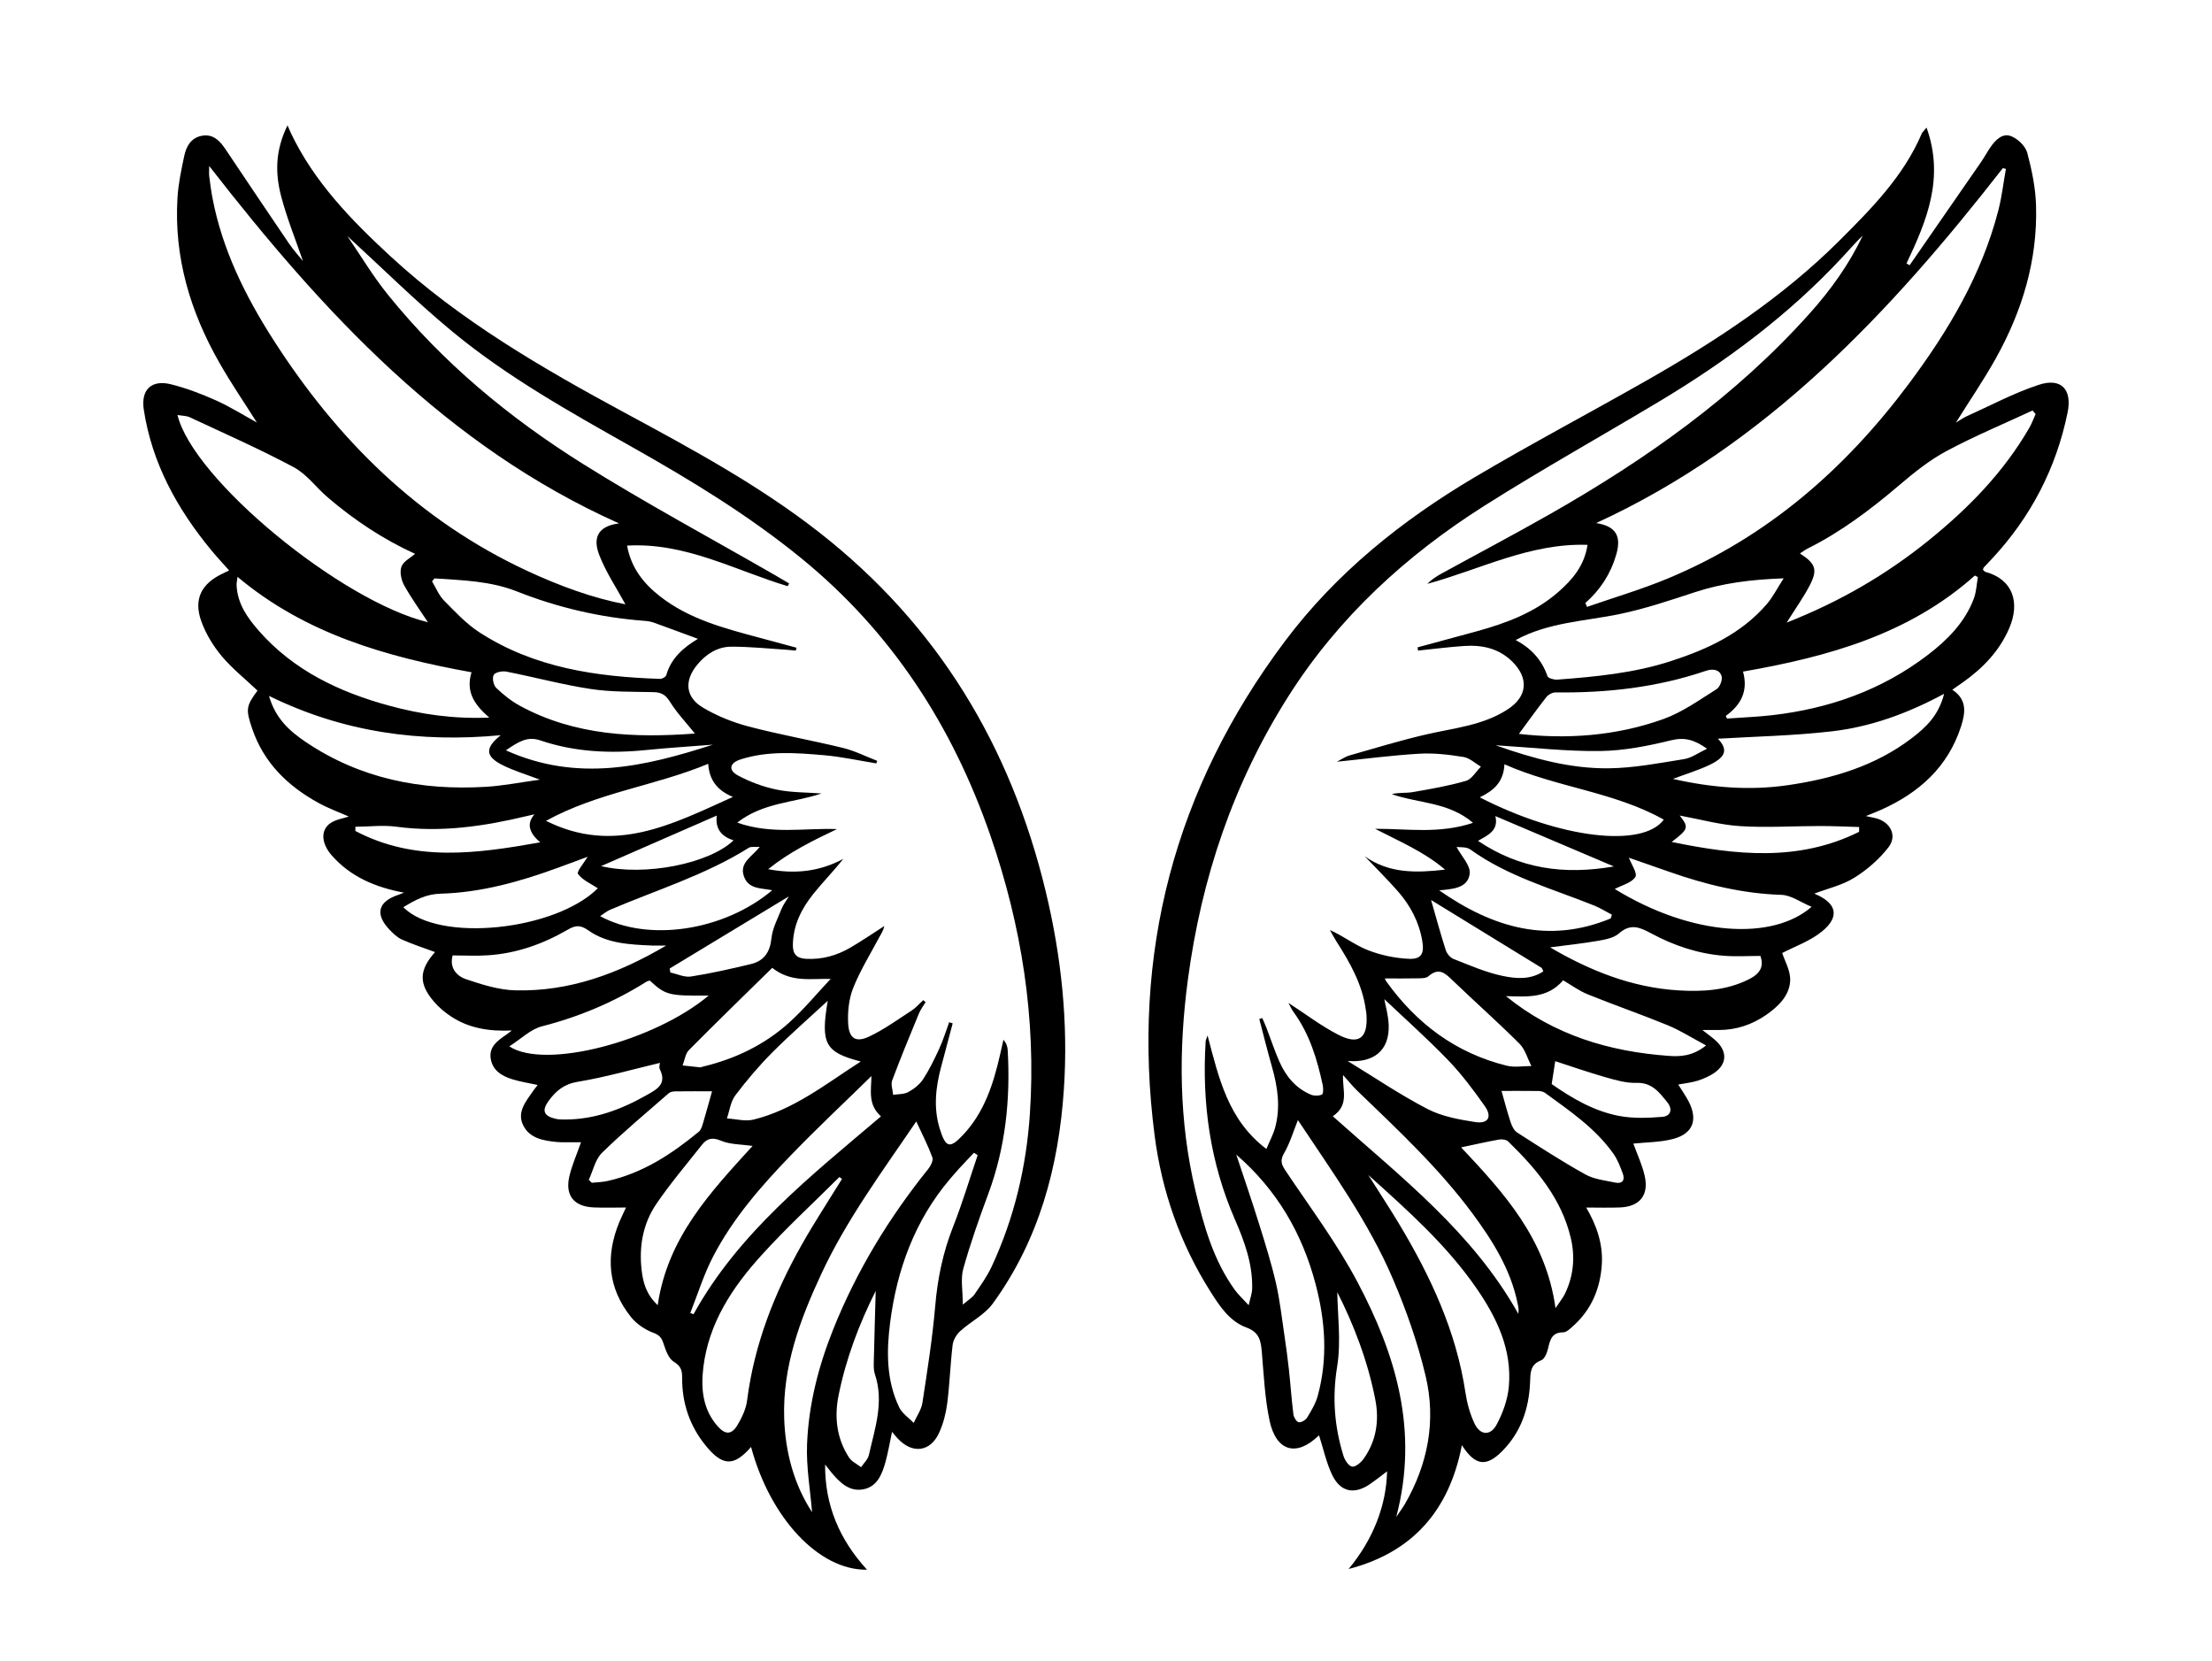 <?xml version="1.0" encoding="UTF-8"?><svg id="a" xmlns="http://www.w3.org/2000/svg" viewBox="0 0 800 600.7"><path d="M226.54,436.65c-4.08,0-7.98,.14-11.86-.03-7.09-.32-10.35-4.3-8.78-11.18,.92-4.04,2.67-7.9,4.23-12.38-1.72,0-3.73,0-5.73,0-.99,0-1.98,0-2.96-.09-4.87-.49-9.91-1.27-12.25-6.11-2.29-4.74,.99-8.56,3.56-12.27,.47-.68,1-1.32,1.71-2.25-3.22-.7-6.23-1.15-9.1-2.04-3.75-1.16-7.15-3.1-7.87-7.39-.73-4.36,2.42-6.57,5.51-8.68,.57-.39,1.1-.83,2.1-1.59-8.19,.37-15.55-.8-22.05-5.12-2.2-1.46-4.3-3.23-6.03-5.23-5.69-6.56-5.48-11.47,.31-18.01-3.93-1.45-8-2.77-11.89-4.49-1.74-.77-3.26-2.23-4.6-3.64-5.27-5.54-4.13-10.07,3.03-12.5,.52-.18,1.03-.39,2.24-.85-10.46-1.97-19.3-5.76-26.07-13.4-3.88-4.38-4.21-9.32-.45-11.8,1.99-1.31,4.62-1.67,6.56-2.33-3.28-1.46-7.34-2.92-11.07-4.98-11.06-6.1-19.7-14.5-23.87-26.77-2.42-7.11-2.17-8.24,1.92-13.79-4.38-4.15-9.15-7.94-12.99-12.52-3.09-3.7-5.74-8.09-7.36-12.62-2.83-7.93,.07-13.56,7.72-17.16,.61-.29,1.21-.59,2.36-1.16-2.34-2.64-4.51-4.95-6.53-7.4-12.27-14.91-21.37-31.36-24.33-50.74-1.09-7.18,2.74-10.96,9.89-9.15,5.55,1.4,11,3.46,16.22,5.81,5.24,2.36,10.15,5.45,14.79,7.99-4.35-6.89-9.27-14.07-13.56-21.61-10.54-18.46-16.47-38.22-15.15-59.69,.31-5.02,1.37-10.01,2.41-14.95,.75-3.56,2.44-6.76,6.51-7.45,4.13-.7,6.49,1.97,8.53,5.01,7.61,11.33,15.19,22.68,22.87,33.96,1.57,2.31,3.47,4.38,5.06,6.36-2.64-7.69-5.79-15.43-7.89-23.44-2.11-8.07-2.27-16.34,2.3-25.64,.66,1.5,.93,2.16,1.23,2.8,8.42,17.65,21.78,31.4,35.86,44.41,25.34,23.42,54.96,40.55,85.11,56.84,24.16,13.05,48.31,26.1,70.05,43.09,42.88,33.5,69.3,77.31,81.97,129.9,5.68,23.58,8.19,47.48,6.56,71.61-1.88,27.91-8.98,54.44-25.74,77.45-2.93,4.02-7.95,6.46-11.75,9.92-1.35,1.23-2.53,3.24-2.74,5.02-.84,6.97-1.06,14.03-1.94,20.99-.45,3.58-1.38,7.23-2.84,10.53-3.18,7.22-9.8,8.04-15.17,2.19-.56-.61-1.08-1.27-1.96-2.31-.83,3.9-1.42,7.43-2.36,10.85-1.22,4.45-3.01,9-8.05,9.94-5.15,.96-8.61-2.59-11.66-6.26-.69-.83-1.34-1.7-2.14-2.71-.09,14.61,5.07,27,15.16,38.04-17.54,.28-35.1-18.91-41.94-44.4-6.21,7.17-10.34,6.99-16.43-.51-5.84-7.19-8.56-15.43-8.5-24.6,.02-2.57-.45-4.16-3.02-5.7-1.9-1.14-2.92-4.18-3.72-6.58-.68-2.03-1.36-3.01-3.61-3.86-3-1.12-6.07-3.16-8.08-5.64-8.47-10.51-9.35-22.21-4.25-34.5,.75-1.8,1.64-3.54,2.44-5.31,.04-.09-.09-.25,.04,.09Zm90.72-161.52l-.34,.92c-6.32-1.02-12.6-2.42-18.96-2.96-10.08-.87-20.25-1.65-30.14,1.53-3.93,1.26-4.53,3.85-.96,5.78,4.36,2.35,9.21,4.15,14.06,5.14,5.27,1.08,10.78,.98,16.18,1.39-9.96,3.39-21.07,3.19-30.46,10.54,12.34,4.37,24.23,1.9,36.07,2.34-8.81,4.18-17.35,8.4-24.89,14.5,9.53,1.83,18.56,.91,27.15-3.72-3.54,4.49-7.4,8.39-10.81,12.65-4.29,5.35-7.31,11.31-7.41,18.45-.05,3.4,1.42,4.84,4.73,5.03,5.83,.33,11.19-1.19,16.13-4.08,4.16-2.43,8.14-5.17,12.21-7.77-.36,1.77-1.32,3.09-2.08,4.52-3.16,5.95-6.75,11.74-9.21,17.97-1.54,3.91-2.01,8.54-1.78,12.78,.29,5.4,2.78,6.97,7.59,4.69,5.4-2.55,10.32-6.13,15.36-9.4,1.56-1.01,2.81-2.5,4.2-3.77l.86,.72c-.82,1.37-1.83,2.67-2.43,4.14-3.31,8.02-6.63,16.04-9.66,24.17-.56,1.49,.2,3.47,.35,5.23,1.85-.31,3.95-.18,5.5-1.03,2.04-1.12,4.09-2.73,5.34-4.64,2.28-3.5,4.12-7.31,5.87-11.12,1.4-3.06,2.39-6.32,3.56-9.48,.42,.14,.84,.27,1.26,.41-1.39,5.23-2.77,10.47-4.17,15.7-1.99,7.45-2.84,14.92-.49,22.46,2.13,6.82,3.61,7.28,8.4,2.19,7.61-8.08,10.92-18.22,13.33-28.74,.43-1.89,.86-3.79,1.29-5.69,1.13,1.34,1.47,2.54,1.54,3.76,1,17.75-.77,35.1-7,51.91-3.32,8.95-6.51,17.98-9.07,27.16-1.02,3.65-.17,7.82-.17,12.97,2.08-1.79,3.44-2.56,4.23-3.72,2.21-3.25,4.55-6.49,6.2-10.03,8.18-17.55,12.57-36.16,13.84-55.37,2.28-34.43-3.01-67.91-14.27-100.46-13.69-39.58-35.61-73.53-68.29-100.23-18.95-15.48-39.73-28.13-60.95-40.11-22.69-12.82-45.52-25.5-65.64-42.18-13.15-10.9-25.33-22.98-37.72-34.33,4.68,6.82,9.2,14.43,14.71,21.25,19.83,24.59,43.94,44.52,70.55,61.18,22.65,14.18,46.24,26.85,69.41,40.19,1.71,.99,3.41,2.01,5.11,3.01l-.5,.99c-19.01-5.69-36.94-15.89-58.1-14.67,1.46,8.05,5.92,13.63,11.79,18.25,10.7,8.42,23.57,11.69,36.35,15.13,4.37,1.18,8.74,2.36,13.12,3.54l-.22,1.04c-1.07-.1-2.14-.22-3.21-.29-6.72-.42-13.45-1.14-20.17-1.12-5,.02-9.15,2.71-12.31,6.55-4.73,5.75-4.28,11.68,2.05,15.46,5.1,3.05,10.86,5.35,16.63,6.87,11.26,2.96,22.77,4.97,34.1,7.74,4.24,1.04,8.23,3.08,12.33,4.66Zm-93.38-85.86c-62.36-27.9-106.89-76.1-148.23-129.26,0,1.84-.1,2.78,.02,3.7,.34,2.65,.68,5.3,1.18,7.92,3.57,18.7,11.87,35.42,22.02,51.26,23.09,36.04,52.47,65.25,91.76,83.53,11.7,5.44,23.73,9.85,35.56,12.11-3.09-5.69-6.94-11.42-9.41-17.69-2.74-6.95,.08-10.69,7.1-11.57Zm-69.11,35.75c-2.8-4.27-6.01-8.69-8.63-13.42-1.05-1.89-1.64-4.8-.95-6.7,.7-1.91,3.25-3.15,4.92-4.63-11.18-5.07-21.85-12.06-31.61-20.43-4.16-3.57-7.57-8.38-12.26-10.89-12.24-6.54-24.98-12.15-37.56-18.04-1.27-.59-2.84-.55-4.49-.84,5.67,23.42,59.38,67.43,90.58,74.94Zm2.37-15.85l-.89,1.05c1.42,2.35,2.48,5.06,4.35,6.96,4.03,4.09,8.06,8.42,12.82,11.5,19.83,12.84,42.3,16.05,65.32,16.81,.75,.02,2.05-.71,2.23-1.34,1.76-6.23,6.29-10.05,11.45-13.14-5.48-2.02-10.73-3.98-16-5.87-1.04-.37-2.18-.55-3.28-.63-15.96-1.2-31.34-4.76-46.24-10.66-9.54-3.77-19.7-4.02-29.75-4.69Zm136.56,337.67c-.64-7.88-2.14-16.25-1.82-24.54,.56-14.4,4.13-28.3,9.51-41.71,8.44-21.06,20.1-40.19,34.29-57.84,.92-1.14,1.93-3.14,1.52-4.24-1.62-4.37-3.77-8.55-5.82-12.99-12.2,18-25.15,35.41-34.34,55.14-7.71,16.54-14.03,33.52-13.43,52.17,.4,12.41,3.6,24.08,10.09,34.01ZM170.53,243.1c-30.79-5.57-59.97-13.82-84.64-34.51-.17,1.54-.36,2.32-.32,3.09,.3,6.6,3.88,11.67,7.99,16.37,12.63,14.42,29.16,22.22,47.25,27.15,11.54,3.14,23.29,4.83,36.14,4.29-5.19-4.52-8.63-9.15-6.42-16.38Zm-73.25,8.54c2.36,8.26,7.53,12.77,13.27,16.65,19.69,13.3,41.72,17.62,65.05,16.24,6.37-.37,12.69-1.65,19.66-2.59-5-1.91-9.33-3.2-13.32-5.17-6.48-3.2-6.67-6.26-.84-10.91-29.01,2.72-56.76-.95-83.83-14.22Zm207.24,174.69l-.93-.71c-9.44,9.4-19.28,18.44-28.21,28.31-10.48,11.56-19.06,24.45-21.01,40.53-.94,7.72-.22,15.25,5.27,21.39,2.75,3.07,5,2.95,7.09-.55,1.62-2.71,3.08-5.83,3.47-8.91,2.59-20.27,9.89-38.86,19.87-56.48,4.54-8.01,9.61-15.73,14.44-23.57Zm49.06-8.6c-.44-.3-.88-.6-1.32-.89-1.72,1.82-3.45,3.62-5.14,5.47-1.24,1.35-2.44,2.73-3.62,4.12-12.7,15-19.13,32.76-21.58,51.89-1.32,10.29-1.4,20.9,3.32,30.65,1.06,2.19,3.44,3.73,5.22,5.57,1.08-2.43,2.76-4.77,3.15-7.3,1.78-11.65,3.63-23.31,4.63-35.04,.84-9.92,2.81-19.37,6.47-28.63,3.34-8.46,5.94-17.21,8.87-25.83Zm-112.64-75.81c-2.3,0-3.71,.05-5.11,0-8.03-.35-16.29-.69-23.01-5.46-3.16-2.24-4.93-1.76-7.64-.19-8.86,5.12-18.35,8.48-28.61,9.17-4.25,.29-8.53,.05-12.86,.05-1.22,4.39,1.3,7.4,4.81,8.59,5.76,1.95,11.85,3.89,17.85,4.04,19.49,.5,37.17-5.97,54.56-16.19Zm10.39-76.65c-3.14-3.92-6.52-7.46-9.05-11.53-1.58-2.55-3.18-3.4-6-3.46-7.58-.17-15.25,0-22.71-1.14-10.23-1.56-20.29-4.29-30.46-6.28-1.47-.29-4.01,.23-4.56,1.21-.62,1.1-.08,3.73,.92,4.68,2.61,2.5,5.53,4.84,8.7,6.55,19.95,10.78,41.48,11.57,63.17,9.96Zm63.84,123.85c-9.73,9.52-19.67,18.83-29.12,28.62-10.76,11.15-21,22.85-28.18,36.71-3.35,6.46-5.52,13.54-8.22,20.34l1.17,.45c16.38-29.6,42.51-50.05,67.79-71.54-4.74-4.26-3.55-9.2-3.44-14.57Zm-169.3-61.06c12.86,13.03,55.11,8.38,70.34-6.85-2.42-1.61-5.49-2.89-7.17-5.18-.59-.8,2.26-4.12,3.49-6.21-3.3,1.22-6.97,2.6-10.65,3.94-13.78,5.04-27.85,9-42.58,9.41-5.16,.14-9.06,2.22-13.43,4.89Zm153.48,33.86c-6.54,6.05-13.51,12.11-20.01,18.63-4.83,4.85-9.3,10.11-13.42,15.58-1.7,2.25-2.06,5.51-3.02,8.31,3.22,.19,6.63,1.16,9.63,.42,14.6-3.59,26.15-12.9,38.78-21-12.97-3.36-14.56-6.47-11.95-21.95Zm-101.87-65.09c24.71,12.34,45.62,1.26,67.58-8.65-5.71-2.39-8.55-6.12-8.92-11.98-19.2,8.01-39.99,10.33-58.66,20.63Zm19.56,34.46c17.29,9.45,44.72,5.4,62.24-9.36-3.85-.84-8.59-.25-10.25-5.09-1.69-4.91,2.99-7.08,5.76-10.61-1.78,.12-3.12-.19-3.95,.33-15.7,9.85-33.37,15.24-50.24,22.45-1.21,.52-2.25,1.43-3.56,2.28Zm39.25,28.72c-14.44,.14-15.56-.15-21.27-5.41-.37,.11-.82,.14-1.16,.36-11.76,7.4-24.34,12.71-37.85,16.17-4.13,1.06-7.63,4.59-11.81,7.25,12.96,8.55,52.43-1.89,72.09-18.36Zm15.89,54.38c-4.14-.61-8.13-.49-11.47-1.91-3.19-1.35-5.08-.74-6.88,1.55-5.57,7.05-11.41,13.92-16.46,21.33-4.82,7.07-6.3,15.31-5.33,23.83,.51,4.49,1.63,8.86,5.83,12.78,3.56-24.48,19.04-40.82,34.31-57.58Zm7.1-64.39c-10.15,9.96-20.24,19.74-30.12,29.72-1.3,1.32-1.55,3.68-2.29,5.56,2.13,.24,4.27,.48,6.4,.69,.26,.03,.53-.16,.81-.23,11.71-2.79,22.35-7.86,31.28-15.91,5.4-4.86,10.07-10.54,15.06-15.85-7.54-.13-14.31,1.35-21.15-4Zm-21.75,44.62c-3.95,0-8.63-.03-13.32,.03-.79,.01-1.79,.19-2.35,.68-8.12,7.09-16.43,14-24.13,21.53-2.44,2.39-3.24,6.47-4.79,9.77,.36,.36,.73,.72,1.09,1.08,1.87-.2,3.78-.23,5.61-.63,12.71-2.8,23.23-9.72,33.08-17.82,.84-.69,1.23-2.08,1.57-3.22,1.19-3.97,2.26-7.97,3.23-11.42Zm59.17,72.22c-5.93,11.79-10.78,24.5-13.45,37.91-1.55,7.77-.64,15.47,3.81,22.3,.97,1.49,2.88,2.36,4.36,3.51,.97-1.46,2.46-2.8,2.82-4.4,2.16-9.61,5.57-19.16,2.18-29.22-.44-1.29-.44-2.78-.41-4.18,.2-8.77,.47-17.54,.7-25.92Zm-123.4-172.38c-1.43,.33-2.11,.48-2.79,.64-15.52,3.73-31.12,6.01-47.16,3.85-4.85-.65-9.87-.02-14.82,.02v1.52c21.5,11.33,43.84,8.21,66.86,4.11q-6.34-5.32-2.09-10.14Zm45.39,89.89c-9.96,2.36-19.78,5.2-29.8,6.85-4.91,.81-7.82,3.29-10.41,6.81-2.64,3.57-1.86,5.55,2.43,6.56,1.08,.25,2.23,.26,3.35,.26,10.7,.02,20.32-3.58,29.49-8.76,3.78-2.13,7.57-4,4.87-9.46-.37-.76,.05-1.91,.07-2.27Zm3.52-34.13c.07,.48,.15,.97,.22,1.45,2.5,.53,5.11,1.82,7.47,1.45,7.28-1.14,14.5-2.78,21.67-4.5,4.7-1.13,6.91-4.24,7.43-9.3,.37-3.64,2.27-7.16,3.66-10.66,.61-1.52,1.66-2.87,2.64-4.52-14.68,8.88-28.89,17.48-43.09,26.08Zm-24.82-37.02c15.8,3.75,39.09-.85,47.92-9.33-4.29-1.34-6.7-4.08-6.08-8.95-14.04,6.14-27.61,12.06-41.84,18.28Zm40.44-43.92c-8.05,.64-16.1,1.13-24.13,1.94-13.02,1.32-25.86,.74-38.32-3.49-4.7-1.59-7.92,.53-12.42,3.6,26.07,11.73,50.5,5.79,74.87-2.05Z"/><path d="M487.78,567.33c9.02-10.87,13.61-23.19,13.88-35.28-1.3,.97-3.61,2.81-6.02,4.5-5.78,4.06-10.9,3.06-13.91-3.33-2.06-4.37-3.09-9.23-4.64-14.06,.24,.02-.11-.11-.22,0-7.94,7.73-15.34,5.73-17.72-5.47-1.71-8.07-2.08-16.43-2.79-24.69-.35-4.08-.82-7.21-5.59-8.96-6.17-2.26-9.78-7.88-13.17-13.26-10.83-17.18-17.41-36.1-20-56.05-8.54-65.88,7.23-125.69,47.09-178.82,18.49-24.65,42.24-43.7,68.62-59.32,20.34-12.04,41.26-23.1,61.82-34.78,25.28-14.38,49.57-30.27,70.24-50.92,11.52-11.51,23.1-23.19,29.67-38.61,.21-.48,.67-.86,1.72-2.15,6.56,18.26,.05,33.75-7.25,49.14l1.13,.64c8.62-12.44,17.24-24.87,25.84-37.32,1.2-1.74,2.19-3.61,3.39-5.35,1.85-2.67,4.37-5.28,7.62-3.94,2.37,.98,5.05,3.56,5.69,5.95,1.66,6.19,2.99,12.65,3.18,19.04,.6,19.76-4.97,38.11-14.51,55.24-4.36,7.82-9.44,15.23-14.48,23.3,1.5-.89,2.58-1.7,3.78-2.24,8.68-3.91,17.15-8.46,26.15-11.42,8.17-2.7,12.19,1.64,10.47,10.02-4.14,20.2-13.33,37.82-27.38,52.91-.96,1.03-1.95,2.03-2.9,3.07-.17,.19-.21,.51-.34,.84,.28,.26,.54,.68,.88,.78,10.13,2.73,12.57,11.23,8.65,20.36-3.56,8.28-9.57,14.49-16.82,19.62-1.13,.8-2.27,1.59-3.78,2.64,5.43,3.58,4.74,8.36,3.16,13.27-4.75,14.7-15.17,23.99-28.86,30.13-1.49,.67-3.02,1.25-5.55,2.29,1.88,.4,2.66,.55,3.43,.74,5.34,1.27,8.05,6.26,4.74,10.54-3.34,4.32-7.74,8.14-12.39,11.04-4.32,2.69-9.58,3.87-14.3,5.67-.14-.17-.02,.13,.2,.22,7.71,3.27,8.98,8.12,2.54,13.43-4.37,3.6-10.09,5.57-14.49,7.88,.83,2.68,3.07,6.43,2.88,10.06-.28,5.44-4.38,9.34-8.74,12.36-5.07,3.5-10.78,5.42-17.03,5.42-1.79,0-3.57,0-5.98,0,2.15,1.71,3.9,2.86,5.33,4.31,3.73,3.76,3.41,8.09-.92,11.13-1.81,1.27-3.94,2.18-6.05,2.87-2.12,.69-4.39,.9-7.1,1.41,1.33,2.13,2.67,4.01,3.73,6.04,3.49,6.7,1.66,11.74-5.62,13.65-4.66,1.22-9.65,1.17-14.34,1.67,1.35,3.74,3.15,7.55,4.08,11.56,1.65,7.05-1.75,11.25-8.92,11.53-4.03,.16-8.07,.03-12.21,.03,3.55,6.05,6.15,12.92,5.65,20.58-.57,8.79-3.78,16.39-10.45,22.33-1.03,.92-2.32,2.22-3.49,2.22-4.21,0-4.78,2.78-5.52,5.91-.37,1.55-1.25,3.74-2.45,4.19-4.07,1.54-3.9,4.56-4.04,8.01-.39,9.42-3.27,17.97-10.06,24.83-5.75,5.81-9.79,5.38-14.6-2.14-4.57,23.64-17.81,38.77-40.95,44.78Zm25.05-332.09l-.13-1.15c7.15-1.94,14.31-3.85,21.45-5.82,10.66-2.94,20.93-6.77,29.41-14.18,5.13-4.48,9.47-9.55,10.59-17.07-20.87-.69-38.86,8.94-57.98,14.12,1.58-1.55,3.3-2.7,5.11-3.69,13.2-7.25,26.53-14.27,39.62-21.73,34.54-19.7,66.79-42.44,93.5-72.27,7.67-8.56,14.36-17.83,19.29-28.29-2.64,2.55-5.01,5.31-7.49,7.98-19.26,20.68-41.68,37.37-65.82,51.86-21.12,12.67-42.66,24.68-63.46,37.85-28.37,17.96-52.77,40.29-70.94,68.91-19.94,31.42-31.49,65.78-36.38,102.58-3.41,25.63-3.23,51.08,2.76,76.3,2.99,12.6,6.49,25.11,14.26,35.85,1.18,1.63,2.71,3.01,4.98,5.49,.63-2.79,1.22-4.3,1.26-5.82,.25-8.96-2.74-17.17-6.24-25.19-8.97-20.58-11.96-42.1-10.58-64.36,.03-.45,.27-.89,.69-2.18,4.11,15.58,7.47,30.61,21.28,41.05,1.25-3.01,2.46-5.22,3.12-7.59,2.06-7.44,.97-14.76-1.09-22.05-1.63-5.75-3.08-11.56-4.6-17.34,.36-.12,.72-.24,1.07-.36,.52,1.19,1.07,2.37,1.54,3.59,1.56,4.07,2.92,8.23,4.68,12.21,2.34,5.29,5.92,9.62,11.4,11.91,1.16,.48,2.85,.47,3.96-.04,.52-.24,.54-2.26,.3-3.38-2.02-9.41-4.77-18.53-10.55-26.45-.73-1-1.23-2.16-1.88-3.33,6.23,4.04,11.84,8.33,18.03,11.52,7.44,3.84,10.76,1.24,10.22-7.16-.04-.7-.18-1.39-.28-2.09-1.3-9.17-5.78-16.96-10.66-24.59-.83-1.3-1.53-2.68-2.29-4.02,4.98,2.23,9.05,5.45,13.68,7.26,4.71,1.84,9.95,2.95,15,3.15,4.44,.17,5.48-1.96,4.73-6.43-1.15-6.86-4.29-12.81-8.81-17.97-3.84-4.38-8-8.47-12.02-12.69,8.9,6.35,18.84,6.01,29.06,4.84-7.54-6.47-16.58-10.25-25.32-14.77,11.66-.04,23.27,1.93,35.44-2.16-8.97-7.63-19.83-6.99-29.39-10.37,2.6-.66,5.14-.31,7.56-.73,6.47-1.12,12.98-2.24,19.27-4.07,2.12-.62,3.63-3.36,5.41-5.13-2.1-1.22-4.08-3.16-6.31-3.51-5.25-.84-10.65-1.49-15.93-1.18-9.88,.57-19.72,1.88-29.86,2.91,1.57-.8,3.03-1.85,4.66-2.31,9.31-2.66,18.59-5.49,28.02-7.65,9.98-2.29,20.35-3.21,29.2-9.05,7.07-4.66,7.6-11.24,1.55-17.22-4.91-4.85-10.98-6.08-17.51-5.63-5.55,.38-11.07,1.1-16.61,1.66Zm60.54-17.19l.6,1.41c9.78-3.4,19.75-6.33,29.29-10.3,35.96-14.97,64.18-39.64,87.26-70.6,14.23-19.1,26.27-39.35,32.25-62.67,1.24-4.85,1.81-9.88,2.69-14.83l-1.11-.25c-40.74,52.24-85.38,99.99-147.08,128.34,7.02,1.09,9.22,4.58,7.29,11.32-1.99,6.94-5.74,12.78-11.18,17.57Zm72.82,7.08c19.27-7.58,36.08-17.38,51.39-29.76,14.33-11.59,27.08-24.61,36.37-40.71,.9-1.56,1.51-3.28,2.26-4.93-.37-.43-.75-.86-1.12-1.29-10.41,4.85-21.05,9.28-31.16,14.69-6.1,3.27-11.66,7.74-16.96,12.25-10.33,8.79-21.06,16.92-33.24,23-.92,.46-1.75,1.11-2.76,1.76,5.73,3.69,6.51,5.89,3.47,11.68-2.26,4.31-5.12,8.31-8.25,13.3Zm-98.03,6.31c5.35,2.83,9.44,7.01,11.49,13.05,.26,.76,2.36,1.36,3.55,1.27,13.88-1.04,27.73-2.36,41.06-6.68,13.1-4.25,25.48-9.88,34.71-20.61,2.16-2.51,3.69-5.57,6.12-9.34-11.93,.44-22.12,1.74-32.09,5.01-8.92,2.93-17.88,5.95-27.04,7.87-12.67,2.65-25.86,2.95-37.8,9.44Zm-78.76,173.61c-1.64,4.06-2.85,8.27-4.98,11.94-1.62,2.77-.91,4.23,.67,6.58,8.83,13.19,18.43,26.01,25.83,39.98,13.86,26.17,22.31,53.74,14.05,85,1.46-2.17,2.36-3.34,3.1-4.62,8.37-14.49,11.37-30.16,7.53-46.34-2.84-11.95-6.97-23.74-11.81-35.05-8.87-20.76-22.13-39.03-34.39-57.51Zm154.75-146.16c.15,.32,.31,.63,.46,.95,5.45-.4,10.92-.6,16.34-1.22,20.64-2.38,39.67-9.09,56.29-21.8,7.09-5.43,13.36-11.74,16.61-20.32,.92-2.44,1.01-5.2,1.48-7.81l-1.1-.56c-23.84,21.28-53.14,29.37-83.84,34.73,1.96,7.1-.81,12.1-6.23,16.02Zm78.95-8c-13.55,7.3-26.84,12.01-40.85,13.6-13.85,1.58-27.84,1.85-40.96,2.64,3.56,3.75,3.17,6.51-2.92,9.43-4.18,2-8.68,3.35-13.34,5.1,13.94,3.17,27.71,4.3,41.65,2.26,16.2-2.37,31.61-6.94,44.83-17.06,5-3.83,9.65-8.13,11.6-15.98Zm-208.23,174.02c4.08,6.46,7.68,11.92,11.05,17.53,11.44,19.03,20.74,38.9,24.08,61.15,.57,3.82,1.64,7.71,3.28,11.18,2.02,4.27,5.74,4.57,7.98,.41,2.26-4.19,4-9.05,4.43-13.76,1.21-13.43-4.38-24.97-11.78-35.68-10.63-15.37-24.44-27.74-39.04-40.84Zm-47.75-7.37c2.76,8.34,5.63,16.64,8.24,25.03,2.21,7.08,4.44,14.18,6.1,21.4,1.44,6.26,2.13,12.7,3.09,19.08,.6,4.02,1.15,8.05,1.59,12.09,.59,5.44,.96,10.9,1.64,16.32,.13,1.07,1.12,2.7,1.92,2.84,.93,.16,2.51-.8,3.07-1.72,1.51-2.49,3.07-5.1,3.82-7.87,3.68-13.5,2.75-26.96-.79-40.37-4.84-18.35-14-34.1-28.68-46.81Zm113.49-74.96c14.33,8.4,29.5,14.5,46.3,15.55,8.76,.55,17.49,.05,25.55-3.98,4.45-2.23,5.45-4.87,4.23-8.47-4.54,0-8.89,.28-13.19-.06-9.39-.73-18.2-3.71-26.42-8.15-4.11-2.22-7.41-3.58-11.54,.05-1.85,1.63-4.87,2.22-7.46,2.67-5.77,1-11.61,1.61-17.48,2.39Zm-11.28-77.2c17.28,1.99,35.14,.79,52.28-5.37,6.85-2.46,13.02-6.92,19.27-10.84,1.18-.74,2.18-3.49,1.73-4.77-.84-2.4-3.28-2.63-5.71-1.8-17.62,5.99-35.8,8.02-54.32,7.78-1.12-.01-2.61,.8-3.32,1.7-3.41,4.33-6.61,8.82-9.92,13.3Zm-67.31,138.27c24.6,21.96,50.59,41.94,67.1,71.44,.06-.99,.14-1.41,.09-1.81-.08-.69-.23-1.38-.37-2.07-2.52-12.15-8.91-22.38-16.12-32.16-12.17-16.5-27.1-30.43-41.79-44.57-1.85-1.79-3.47-3.82-5.2-5.74-.27,5.58,2.37,10.79-3.71,14.91Zm173.17-75.74c-3.95-1.63-7.4-4.21-10.93-4.32-14.1-.45-27.5-3.74-40.68-8.38-5.12-1.8-10.25-3.58-14.48-5.05,.84,2.27,3.19,5.65,2.34,6.97-1.39,2.16-4.87,2.97-7.45,4.34,28.23,17.3,57.21,18.65,71.2,6.44Zm-167.81,55.75c9.58,5.85,18.91,12.19,28.86,17.35,5.2,2.7,11.39,3.83,17.28,4.74,4.71,.73,6.22-1.87,3.48-5.77-4.11-5.84-8.45-11.63-13.4-16.75-7.6-7.87-15.8-15.15-22.95-21.93,.41,2.31,1.47,5.85,1.59,9.42,.3,9.12-5.38,13.71-14.85,12.94Zm47.79-95.33c28.86,14.82,58.84,18.48,66.56,8.06-17.99-10.1-38.81-11.64-57.63-20.02-.28,6.37-3.84,9.51-8.93,11.96Zm47.34,43.81l.47-1.36c-2.15-1.12-4.22-2.44-6.46-3.34-15.2-6.1-31.17-10.46-44.74-20.25-1.47-1.06-3.92-.74-5-.92,1.77,3.34,5.11,6.71,4.76,9.64-.65,5.35-6.26,5.58-11.04,6.05,19.42,13.57,39.59,19.44,62.01,10.17Zm-37.87,28.07c17.33,14.09,37.33,20.05,58.86,21.61,4.13,.3,8.64,.15,13.53-3.78-5.17-2.76-9.35-5.43-13.86-7.29-9.57-3.93-19.37-7.31-28.96-11.19-3.17-1.28-6-3.4-8.88-5.07-5.72,6.69-13.13,5.9-20.69,5.73Zm-16.21,54.69c15.36,16.32,30.69,33.01,34.14,58.15,1.66-2.51,2.71-3.77,3.41-5.2,3.13-6.45,3.74-13.33,2.12-20.17-3.37-14.26-12.46-24.99-22.63-34.9-.69-.68-2.25-.9-3.29-.71-4.49,.8-8.94,1.82-13.75,2.84Zm-27.57-61.09c.04,.09,.18,.63,.48,1.04,10.95,15.28,25.18,25.97,43.59,30.52,2.81,.69,5.94,.11,8.92,.12-1.41-2.73-2.26-6.03-4.33-8.1-7.76-7.74-15.99-15.02-23.89-22.61-2.76-2.65-5.08-5.21-9.02-1.75-.89,.78-2.67,.72-4.04,.75-3.88,.09-7.77,.03-11.7,.03Zm42.18,40.68c1.04,3.63,2.04,7.5,3.29,11.3,.46,1.38,1.23,3.01,2.36,3.74,8.12,5.21,16.23,10.47,24.66,15.15,3.2,1.78,7.2,2.2,10.89,2.97,2.46,.51,3.53-.9,2.69-3.2-.91-2.48-1.88-5.05-3.38-7.19-6.51-9.25-15.77-15.49-24.73-22.04-.63-.46-1.56-.68-2.36-.7-4.7-.06-9.4-.03-13.43-.03Zm-59.39,72.78c.08,8.08,1.44,17.75-.06,26.95-1.82,11.17-.97,21.67,2.28,32.2,.48,1.57,1.88,3.72,3.13,3.93,1.22,.2,3.19-1.46,4.15-2.8,4.6-6.41,5.71-13.83,4.27-21.31-2.74-14.25-8.03-27.67-13.77-38.97Zm188.72-166.47c0-.58,.01-1.16,.02-1.74-4.68-.13-9.35-.36-14.03-.36-9.67,0-19.38,.65-29.01,.04-7.3-.47-14.51-2.48-21.85-3.83,3.34,4.32,3.2,4.87-2.91,9.55,23.28,4.79,45.89,7.21,67.78-3.66Zm-111.19,91.21c7.61,5.3,15.55,9.91,24.64,11.57,4.98,.91,10.27,.7,15.36,.29,3.07-.25,3.86-2.74,1.83-5.26-2.88-3.57-5.54-7.22-11.17-7.03-3.69,.12-7.51-.99-11.13-2.02-6.24-1.78-12.38-3.93-18.24-5.82-.41,2.64-.81,5.24-1.28,8.27Zm-43.61-66.55c1.61,5.58,3.31,11.87,5.29,18.08,.41,1.28,1.64,2.77,2.85,3.24,5.86,2.29,11.71,4.88,17.81,6.14,4.72,.98,9.99,1.45,14.64-1.66-.3-.61-.39-1.13-.68-1.31-13.62-8.39-27.26-16.74-39.92-24.5Zm23.38-55.94c13.86,4.88,27.05,8.44,40.72,8.31,9.16-.08,18.34-1.88,27.44-3.33,2.66-.42,5.09-2.26,8.27-3.75-4.63-3.27-8.14-4.24-13.01-3.05-8.39,2.06-17.08,3.77-25.67,3.88-12.17,.16-24.35-1.26-37.76-2.08Zm-6.41,34.55c15.07,10.1,31.04,12.38,49.14,9.25-14.91-6.34-28.77-12.22-42.86-18.21,1.26,5.26-2.7,6.88-6.28,8.96Z"/></svg>